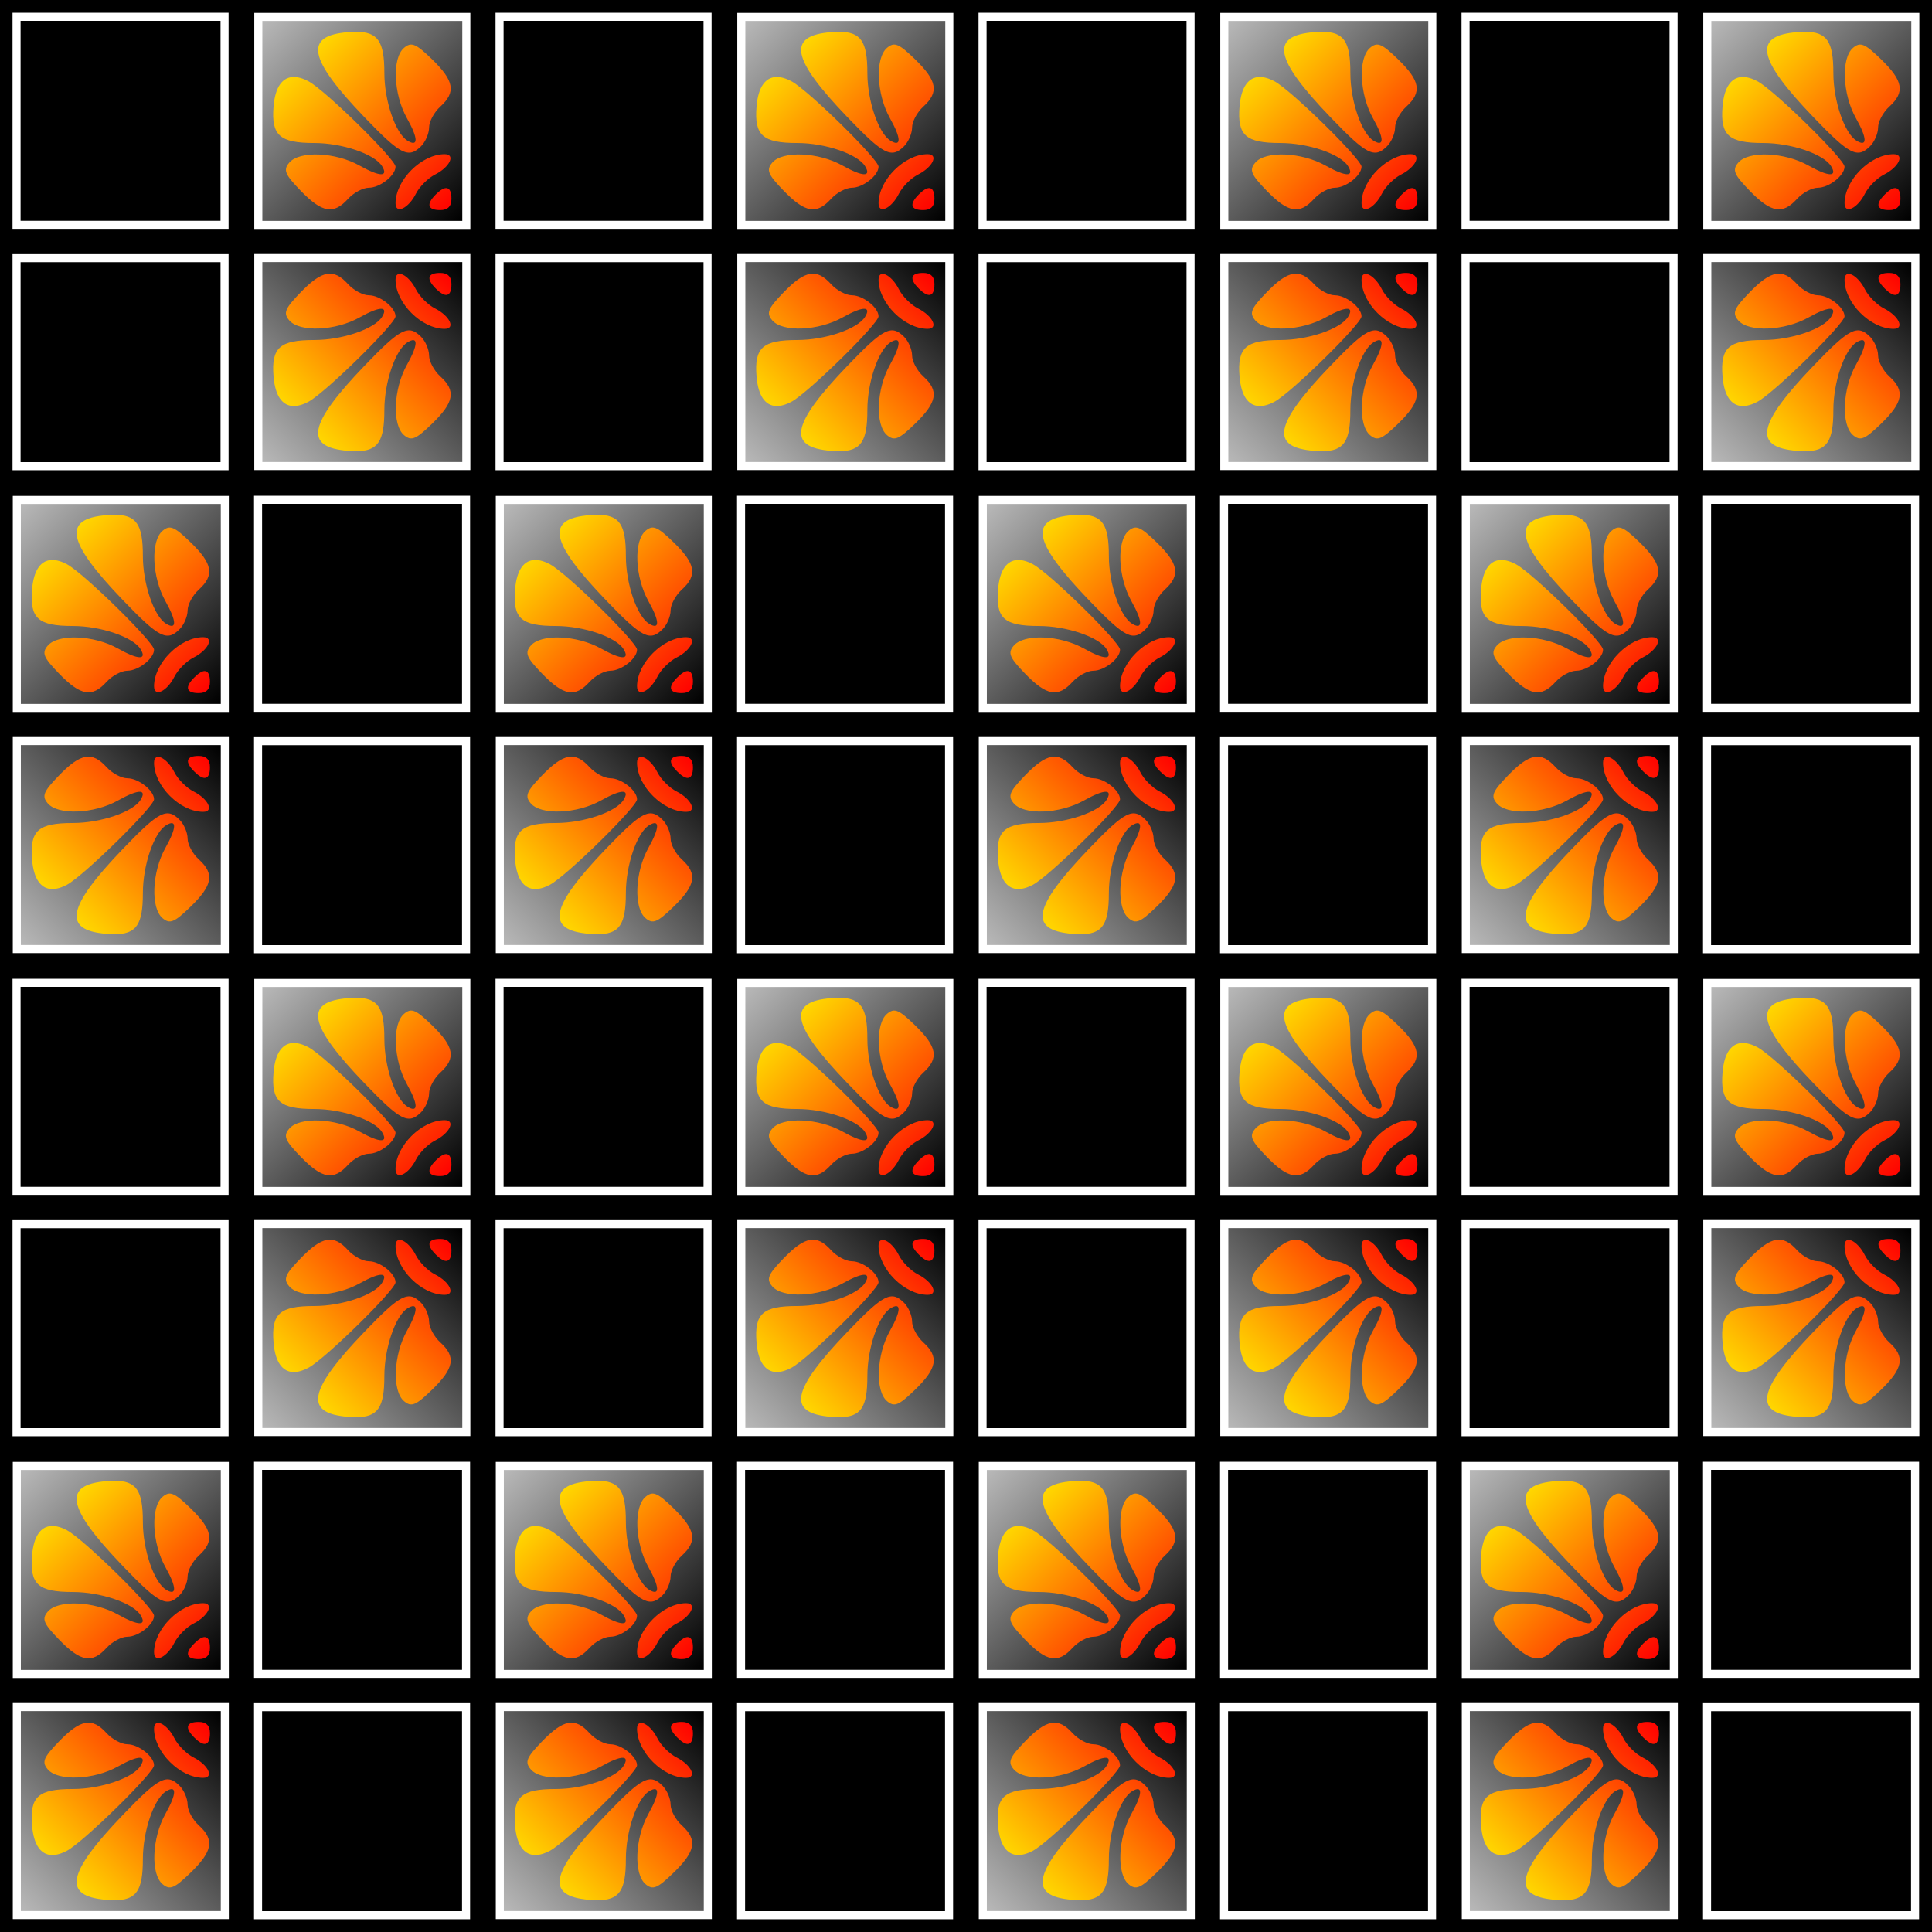 <?xml version="1.0"?>
<svg xmlns="http://www.w3.org/2000/svg" xmlns:xlink="http://www.w3.org/1999/xlink" height="2400" width="2400" viewBox="0 0 2400 2400">
  <defs>
    <linearGradient id="a">
      <stop offset="0" stop-color="#ff0"/>
      <stop offset="1" stop-color="red"/>
    </linearGradient>
    <linearGradient id="b">
      <stop offset="0" stop-color="silver"/>
      <stop offset="1"/>
    </linearGradient>
    <linearGradient xlink:href="#a" id="d" gradientUnits="userSpaceOnUse" x1="187.748" y1="628.206" x2="319.643" y2="759.65"/>
    <linearGradient xlink:href="#b" id="c" gradientUnits="userSpaceOnUse" x1="173.202" y1="612.957" x2="326.986" y2="768.541"/>
  </defs>
  <path d="M0 0h2400v2400H0z"/>
  <g id="e" transform="translate(-254.095 1397.638)">
    <path d="M163.455 693.808v-90h180v180h-180v-90z" transform="matrix(1.667 0 0 1.667 -18.33 -603.984)"/>
    <path d="M175.955 693.808v-77.5h155v155h-155v-77.5z" fill="url(#c)" stroke="#fff" stroke-width="6" transform="matrix(1.667 0 0 1.667 -18.33 -603.984)"/>
    <path d="M248.164 627.383c-1.762.02-3.658.12-5.693.293-32.612 2.758-29.239 19.755 12.563 63.324 26.893 28.03 32.794 31.053 42.23 21.617 3.274-3.274 5.953-9.546 5.953-13.937 0-4.392 3.75-11.38 8.334-15.528 11.864-10.736 10.388-19.288-6.08-35.25-12.13-11.756-15.43-13.125-20.834-8.64-9.122 7.57-8.037 34.509 2.117 52.588 8.405 14.963 8.542 21.707.338 16.636-8.966-5.541-17.209-29.71-17.209-50.463 0-23.443-4.683-30.828-21.719-30.64zm-45.982 33.65c-8.38.154-13.663 7.652-14.86 21.791-1.836 21.708 4.48 27.412 30.348 27.412 20.754 0 44.924 8.241 50.465 17.207 5.07 8.205-1.675 8.069-16.639-.336-18.078-10.154-45.017-11.239-52.587-2.117-4.485 5.404-3.116 8.705 8.64 20.834 15.962 16.468 24.516 17.942 35.252 6.078 4.148-4.583 11.134-8.332 15.526-8.332 8.304 0 19.89-9.13 19.89-15.676 0-5.56-52.37-56.954-64.834-63.625-4.169-2.23-7.922-3.296-11.201-3.236zm112.629 57.537c-17.257 0-36.594 19.337-36.594 36.594 0 8.411 9.643 3.868 15.186-7.154 2.623-5.217 9.039-11.63 14.256-14.254 11.022-5.543 15.563-15.186 7.152-15.186zm1.201 25.254c-1.947-.04-4.581 1.532-7.795 4.746-7.346 7.346-6.11 11.666 3.334 11.666 5.556 0 8.332-2.778 8.332-8.334 0-5.312-1.367-8.027-3.87-8.078z" fill="url(#d)" transform="matrix(1.667 0 0 1.667 -18.33 -603.984)"/>
  </g>
  <use height="100%" width="100%" transform="rotate(90 300 2100)" id="f" xlink:href="#e" y="0" x="0"/>
  <use height="100%" width="100%" transform="translate(600)" id="g" xlink:href="#e" y="0" x="0"/>
  <use height="100%" width="100%" transform="translate(600)" id="h" xlink:href="#f" y="0" x="0"/>
  <use height="100%" width="100%" transform="translate(1200)" id="i" xlink:href="#e" y="0" x="0"/>
  <use height="100%" width="100%" transform="translate(1200)" id="j" xlink:href="#f" y="0" x="0"/>
  <use height="100%" width="100%" transform="translate(1200)" id="k" xlink:href="#g" y="0" x="0"/>
  <use height="100%" width="100%" transform="translate(1200)" id="l" xlink:href="#h" y="0" x="0"/>
  <use height="100%" width="100%" transform="matrix(1 0 0 -1 0 4200)" id="m" xlink:href="#e" y="0" x="0"/>
  <use height="100%" width="100%" transform="matrix(1 0 0 -1 0 4200)" id="n" xlink:href="#f" y="0" x="0"/>
  <use height="100%" width="100%" transform="matrix(1 0 0 -1 0 4200)" id="o" xlink:href="#g" y="0" x="0"/>
  <use height="100%" width="100%" transform="matrix(1 0 0 -1 0 4200)" id="p" xlink:href="#h" y="0" x="0"/>
  <use height="100%" width="100%" transform="matrix(1 0 0 -1 0 4200)" id="q" xlink:href="#i" y="0" x="0"/>
  <use height="100%" width="100%" transform="matrix(1 0 0 -1 0 4200)" id="r" xlink:href="#j" y="0" x="0"/>
  <use height="100%" width="100%" transform="matrix(1 0 0 -1 0 4200)" id="s" xlink:href="#k" y="0" x="0"/>
  <use height="100%" width="100%" transform="matrix(1 0 0 -1 0 4200)" id="t" xlink:href="#l" y="0" x="0"/>
  <use height="100%" width="100%" transform="translate(300 -600)" id="u" xlink:href="#e" y="0" x="0"/>
  <use height="100%" width="100%" transform="translate(300 -600)" id="v" xlink:href="#f" y="0" x="0"/>
  <use height="100%" width="100%" transform="translate(300 -600)" id="w" xlink:href="#g" y="0" x="0"/>
  <use height="100%" width="100%" transform="translate(300 -600)" id="x" xlink:href="#h" y="0" x="0"/>
  <use height="100%" width="100%" transform="translate(300 -600)" id="y" xlink:href="#i" y="0" x="0"/>
  <use height="100%" width="100%" transform="translate(300 -600)" id="z" xlink:href="#j" y="0" x="0"/>
  <use height="100%" width="100%" transform="translate(300 -600)" id="A" xlink:href="#k" y="0" x="0"/>
  <use height="100%" width="100%" transform="translate(-2100 -600)" id="B" xlink:href="#l" y="0" x="0"/>
  <use height="100%" width="100%" transform="translate(300 -600)" id="C" xlink:href="#m" y="0" x="0"/>
  <use height="100%" width="100%" transform="translate(300 -600)" id="D" xlink:href="#n" y="0" x="0"/>
  <use height="100%" width="100%" transform="translate(300 -600)" id="E" xlink:href="#o" y="0" x="0"/>
  <use height="100%" width="100%" transform="translate(300 -600)" id="F" xlink:href="#p" y="0" x="0"/>
  <use height="100%" width="100%" transform="translate(300 -600)" id="G" xlink:href="#q" y="0" x="0"/>
  <use height="100%" width="100%" transform="translate(300 -600)" id="H" xlink:href="#r" y="0" x="0"/>
  <use height="100%" width="100%" transform="translate(300 -600)" id="I" xlink:href="#s" y="0" x="0"/>
  <use height="100%" width="100%" transform="translate(-2100 -600)" id="J" xlink:href="#t" y="0" x="0"/>
  <use height="100%" width="100%" transform="translate(0 -1200)" xlink:href="#e"/>
  <use height="100%" width="100%" transform="translate(0 -1200)" xlink:href="#f"/>
  <use height="100%" width="100%" transform="translate(0 -1200)" xlink:href="#g"/>
  <use height="100%" width="100%" transform="translate(0 -1200)" xlink:href="#h"/>
  <use height="100%" width="100%" transform="translate(0 -1200)" xlink:href="#i"/>
  <use height="100%" width="100%" transform="translate(0 -1200)" xlink:href="#j"/>
  <use height="100%" width="100%" transform="translate(0 -1200)" xlink:href="#k"/>
  <use height="100%" width="100%" transform="translate(0 -1200)" xlink:href="#l"/>
  <use height="100%" width="100%" transform="translate(0 -1200)" xlink:href="#m"/>
  <use height="100%" width="100%" transform="translate(0 -1200)" xlink:href="#n"/>
  <use height="100%" width="100%" transform="translate(0 -1200)" xlink:href="#o"/>
  <use height="100%" width="100%" transform="translate(0 -1200)" xlink:href="#p"/>
  <use height="100%" width="100%" transform="translate(0 -1200)" xlink:href="#q"/>
  <use height="100%" width="100%" transform="translate(0 -1200)" xlink:href="#r"/>
  <use height="100%" width="100%" transform="translate(0 -1200)" xlink:href="#s"/>
  <use height="100%" width="100%" transform="translate(0 -1200)" xlink:href="#t"/>
  <use height="100%" width="100%" transform="translate(0 -1200)" xlink:href="#u"/>
  <use height="100%" width="100%" transform="translate(0 -1200)" xlink:href="#v"/>
  <use height="100%" width="100%" transform="translate(0 -1200)" xlink:href="#w"/>
  <use height="100%" width="100%" transform="translate(0 -1200)" xlink:href="#x"/>
  <use height="100%" width="100%" transform="translate(0 -1200)" xlink:href="#y"/>
  <use height="100%" width="100%" transform="translate(0 -1200)" xlink:href="#z"/>
  <use height="100%" width="100%" transform="translate(0 -1200)" xlink:href="#A"/>
  <use height="100%" width="100%" transform="translate(0 -1200)" xlink:href="#B"/>
  <use height="100%" width="100%" transform="translate(0 -1200)" xlink:href="#C"/>
  <use height="100%" width="100%" transform="translate(0 -1200)" xlink:href="#D"/>
  <use height="100%" width="100%" transform="translate(0 -1200)" xlink:href="#E"/>
  <use height="100%" width="100%" transform="translate(0 -1200)" xlink:href="#F"/>
  <use height="100%" width="100%" transform="translate(0 -1200)" xlink:href="#G"/>
  <use height="100%" width="100%" transform="translate(0 -1200)" xlink:href="#H"/>
  <use height="100%" width="100%" transform="translate(0 -1200)" xlink:href="#I"/>
  <use height="100%" width="100%" transform="translate(0 -1200)" xlink:href="#J"/>
</svg>
